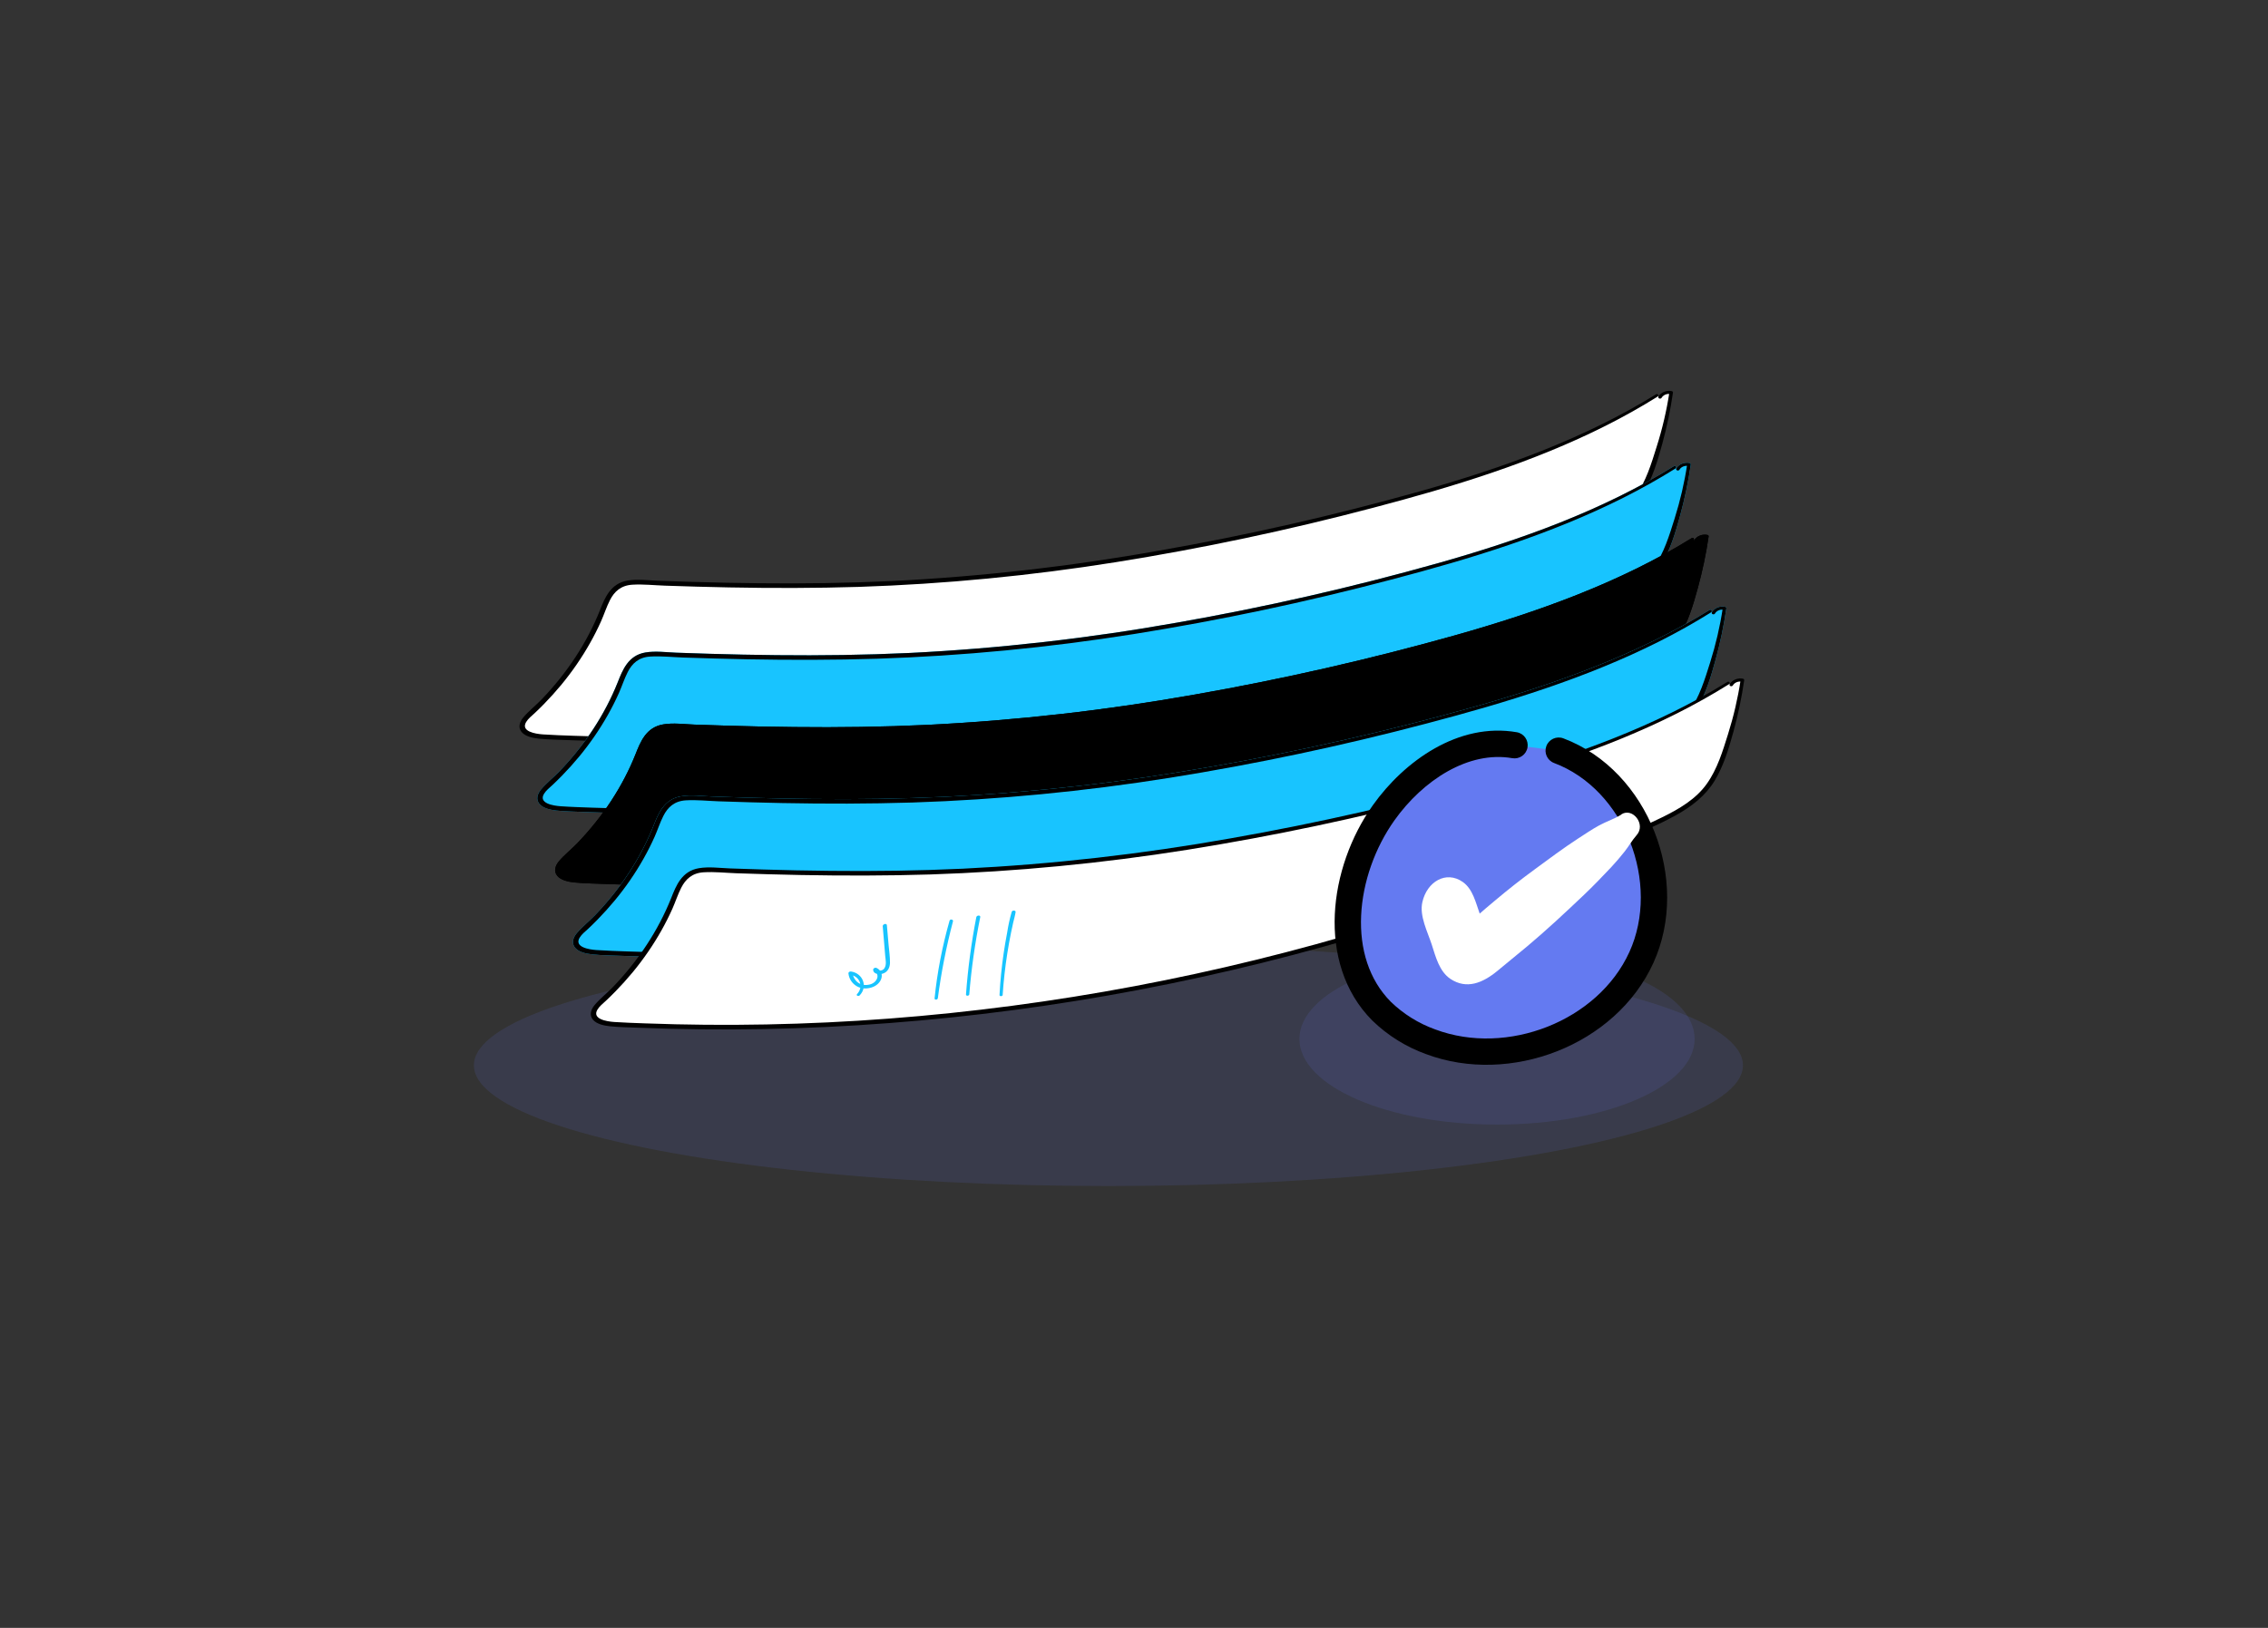 <svg width="390" height="280" viewBox="0 0 390 280" fill="none" xmlns="http://www.w3.org/2000/svg">
<rect x="0" y="0" width="390" height="280" fill="#333333" stroke="none"/>
<ellipse opacity="0.13" cx="190.601" cy="183.234" rx="109.112" ry="20.765" fill="#647AF1"/>
<ellipse opacity="0.13" cx="257.427" cy="178.704" rx="33.98" ry="14.725" fill="#647AF1"/>
<path d="M284.892 68.025C270.245 77.167 253.083 82.593 236.012 87.034C209.449 93.942 182.248 98.815 155.063 100.24C140.062 101.03 125.132 100.766 110.275 100.178C109.156 100.135 107.979 100.098 106.933 100.534C105.084 101.299 104.348 103.174 103.712 104.809C101.131 111.423 96.834 117.583 91.15 122.817C90.496 123.418 89.774 124.108 89.789 124.886C89.811 126.203 91.759 126.624 93.312 126.706C153.439 129.853 216.172 117.804 271.566 92.478C274.974 90.918 278.479 89.221 280.812 86.576C282.473 84.69 283.402 82.457 284.188 80.252C285.675 76.064 286.741 71.808 287.374 67.531C287.02 67.445 286.629 67.477 286.277 67.619C285.925 67.762 285.636 68.005 285.467 68.302" fill="white"/>
<path d="M284.764 67.823C272.412 75.469 258.354 80.508 244.157 84.514C229.412 88.657 214.461 92.058 199.387 94.697C184.102 97.427 168.696 99.181 153.304 99.943C145.695 100.296 138.074 100.403 130.483 100.318C126.623 100.278 122.766 100.2 118.913 100.083C117.021 100.027 115.129 99.964 113.238 99.893C111.522 99.832 109.656 99.566 107.921 99.857C104.952 100.355 103.987 102.887 103.153 104.991C102.059 107.739 100.662 110.415 98.982 112.982C97.304 115.548 95.35 117.994 93.148 120.285C92.137 121.337 90.915 122.294 89.989 123.391C89.332 124.17 89.06 125.124 89.677 125.888C90.295 126.652 91.554 126.936 92.642 127.048C94.24 127.204 95.9 127.229 97.519 127.295C101.078 127.44 104.644 127.532 108.219 127.568C115.424 127.644 122.65 127.511 129.898 127.167C144.181 126.481 158.479 124.987 172.697 122.696C187.058 120.384 201.306 117.266 215.341 113.364C229.293 109.483 243.001 104.828 256.37 99.429C259.716 98.077 263.04 96.679 266.341 95.235C269.562 93.824 272.865 92.45 275.921 90.762C278.697 89.229 281.092 87.324 282.599 84.813C284.201 82.151 285.039 79.237 285.828 76.384C286.631 73.447 287.25 70.489 287.681 67.523C287.684 67.465 287.665 67.409 287.627 67.364C287.589 67.319 287.533 67.287 287.468 67.272C287.049 67.18 286.59 67.22 286.174 67.385C285.759 67.55 285.413 67.83 285.199 68.174C284.998 68.484 285.519 68.736 285.723 68.425C285.861 68.186 286.093 67.989 286.377 67.871C286.661 67.754 286.976 67.724 287.265 67.787L287.055 67.535C286.578 70.661 285.848 73.776 284.87 76.856C283.973 79.705 283.066 82.78 281.215 85.374C279.365 87.967 276.507 89.672 273.518 91.126C270.413 92.641 267.208 94.023 264.03 95.393C251.06 100.986 237.734 105.864 224.144 109.995C210.573 114.123 196.773 117.511 182.835 120.137C168.815 122.783 154.685 124.648 140.54 125.721C126.54 126.791 112.554 127.07 98.678 126.557C96.902 126.492 95.112 126.441 93.345 126.318C92.051 126.228 89.504 125.809 90.475 124.19C90.82 123.611 91.439 123.123 91.951 122.653C92.464 122.184 93.031 121.607 93.567 121.068C94.604 120.005 95.59 118.909 96.527 117.78C98.41 115.498 100.063 113.095 101.464 110.602C102.163 109.368 102.793 108.118 103.362 106.848C103.893 105.656 104.284 104.41 104.875 103.244C105.626 101.752 106.769 100.69 108.744 100.57C110.61 100.459 112.514 100.672 114.36 100.736C118.013 100.864 121.67 100.964 125.331 101.037C132.779 101.18 140.25 101.176 147.729 100.944C162.467 100.457 177.239 99.034 191.923 96.688C206.774 94.314 221.523 91.195 236.088 87.348C249.817 83.75 263.552 79.554 276.138 73.217C279.187 71.682 282.152 70.017 285.018 68.23C285.307 68.045 285.069 67.637 284.764 67.826L284.764 67.823Z" fill="black"/>
<path d="M287.957 80.394C273.312 89.546 256.147 94.96 239.066 99.414C212.503 106.324 185.302 111.195 158.117 112.62C143.128 113.407 128.199 113.146 113.341 112.558C112.222 112.512 111.046 112.477 109.999 112.911C108.148 113.665 107.414 115.554 106.776 117.176C104.195 123.789 99.897 129.95 94.214 135.183C93.561 135.787 92.837 136.475 92.853 137.252C92.875 138.573 94.823 138.993 96.376 139.072C156.503 142.219 219.236 130.17 274.629 104.844C278.038 103.287 281.543 101.587 283.876 98.943C285.537 97.056 286.467 94.826 287.251 92.618C288.74 88.431 289.806 84.175 290.437 79.898C290.083 79.813 289.693 79.845 289.341 79.988C288.989 80.131 288.7 80.374 288.531 80.671" fill="#18C4FF"/>
<path d="M287.83 80.192C275.479 87.84 261.42 92.876 247.223 96.883C232.479 101.029 217.53 104.435 202.458 107.083C187.171 109.806 171.763 111.554 156.371 112.312C148.761 112.664 141.141 112.771 133.55 112.686C129.689 112.646 125.833 112.568 121.98 112.451C120.086 112.399 118.194 112.337 116.305 112.264C114.589 112.2 112.722 111.934 110.987 112.225C108.019 112.724 107.054 115.258 106.22 117.362C104.023 122.868 100.627 128.06 96.215 132.656C95.204 133.705 93.982 134.662 93.056 135.762C92.399 136.541 92.126 137.492 92.745 138.258C93.363 139.025 94.62 139.304 95.709 139.419C97.307 139.575 98.967 139.6 100.586 139.666C104.144 139.809 107.711 139.9 111.285 139.936C118.491 140.016 125.717 139.882 132.965 139.536C147.247 138.847 161.545 137.353 175.762 135.062C190.124 132.749 204.371 129.631 218.407 125.729C232.359 121.85 246.067 117.195 259.436 111.798C262.782 110.445 266.106 109.047 269.406 107.601C272.627 106.189 275.931 104.816 278.987 103.128C281.762 101.595 284.158 99.689 285.665 97.181C287.267 94.516 288.105 91.605 288.893 88.75C289.698 85.812 290.316 82.854 290.747 79.889C290.75 79.831 290.731 79.775 290.693 79.73C290.655 79.684 290.599 79.652 290.534 79.638C290.114 79.547 289.656 79.588 289.241 79.754C288.825 79.919 288.48 80.199 288.265 80.542C288.063 80.849 288.585 81.104 288.789 80.794C288.927 80.553 289.159 80.356 289.443 80.239C289.727 80.121 290.042 80.091 290.331 80.155L290.121 79.9C289.649 83.028 288.923 86.144 287.951 89.226C287.053 92.073 286.146 95.15 284.295 97.744C282.445 100.337 279.586 102.035 276.597 103.493C273.493 105.011 270.288 106.391 267.111 107.764C254.14 113.355 240.814 118.233 227.224 122.365C213.653 126.491 199.853 129.879 185.915 132.507C171.895 135.151 157.766 137.016 143.62 138.091C129.614 139.156 115.624 139.432 101.743 138.918C99.966 138.85 98.177 138.802 96.409 138.676C95.115 138.588 92.569 138.17 93.54 136.551C93.884 135.971 94.503 135.483 95.015 135.011C95.528 134.539 96.095 133.968 96.63 133.426C97.668 132.363 98.654 131.267 99.591 130.138C101.473 127.856 103.126 125.454 104.529 122.962C105.226 121.726 105.857 120.476 106.426 119.206C106.957 118.013 107.348 116.768 107.939 115.605C108.691 114.112 109.832 113.048 111.808 112.931C113.674 112.816 115.578 113.032 117.425 113.097C121.077 113.223 124.734 113.323 128.395 113.397C135.842 113.537 143.315 113.536 150.794 113.304C165.533 112.818 180.307 111.398 194.993 109.057C209.843 106.682 224.591 103.562 239.154 99.716C252.884 96.121 266.619 91.922 279.204 85.585C282.258 84.049 285.226 82.382 288.097 80.592C288.386 80.407 288.147 80 287.843 80.189L287.83 80.192Z" fill="#18C4FF"/>
<path d="M287.83 80.192C275.479 87.84 261.42 92.876 247.223 96.883C232.479 101.029 217.53 104.435 202.458 107.083C187.171 109.806 171.763 111.554 156.371 112.312C148.761 112.664 141.141 112.771 133.55 112.686C129.689 112.646 125.833 112.568 121.98 112.451C120.086 112.399 118.194 112.337 116.305 112.264C114.589 112.2 112.722 111.934 110.987 112.225C108.019 112.724 107.054 115.258 106.22 117.362C104.023 122.868 100.627 128.06 96.215 132.656C95.204 133.705 93.982 134.662 93.056 135.762C92.399 136.541 92.126 137.492 92.745 138.258C93.363 139.025 94.62 139.304 95.709 139.419C97.307 139.575 98.967 139.6 100.586 139.666C104.144 139.809 107.711 139.9 111.285 139.936C118.491 140.016 125.717 139.882 132.965 139.536C147.247 138.847 161.545 137.353 175.762 135.062C190.124 132.749 204.371 129.631 218.407 125.729C232.359 121.85 246.067 117.195 259.436 111.798C262.782 110.445 266.106 109.047 269.406 107.601C272.627 106.189 275.931 104.816 278.987 103.128C281.762 101.595 284.158 99.689 285.665 97.181C287.267 94.516 288.105 91.605 288.893 88.75C289.698 85.812 290.316 82.854 290.747 79.889C290.75 79.831 290.731 79.775 290.693 79.73C290.655 79.684 290.599 79.652 290.534 79.638C290.114 79.547 289.656 79.588 289.241 79.754C288.825 79.919 288.48 80.199 288.265 80.542C288.063 80.849 288.585 81.104 288.789 80.794C288.927 80.553 289.159 80.356 289.443 80.239C289.727 80.121 290.042 80.091 290.331 80.155L290.121 79.9C289.649 83.028 288.923 86.144 287.951 89.226C287.053 92.073 286.146 95.15 284.295 97.744C282.445 100.337 279.586 102.035 276.597 103.493C273.493 105.011 270.288 106.391 267.111 107.764C254.14 113.355 240.814 118.233 227.224 122.365C213.653 126.491 199.853 129.879 185.915 132.507C171.895 135.151 157.766 137.016 143.62 138.091C129.614 139.156 115.624 139.432 101.743 138.918C99.966 138.85 98.177 138.802 96.409 138.676C95.115 138.588 92.569 138.17 93.54 136.551C93.884 135.971 94.503 135.483 95.015 135.011C95.528 134.539 96.095 133.968 96.63 133.426C97.668 132.363 98.654 131.267 99.591 130.138C101.473 127.856 103.126 125.454 104.529 122.962C105.226 121.726 105.857 120.476 106.426 119.206C106.957 118.013 107.348 116.768 107.939 115.605C108.691 114.112 109.832 113.048 111.808 112.931C113.674 112.816 115.578 113.032 117.425 113.097C121.077 113.223 124.734 113.323 128.395 113.397C135.842 113.537 143.315 113.536 150.794 113.304C165.533 112.818 180.307 111.398 194.993 109.057C209.843 106.682 224.591 103.562 239.154 99.716C252.884 96.121 266.619 91.922 279.204 85.585C282.258 84.049 285.226 82.382 288.097 80.592C288.386 80.407 288.147 80 287.843 80.189L287.83 80.192Z" fill="black"/>
<path d="M291.024 92.763C276.379 101.916 259.214 107.329 242.132 111.783C215.57 118.691 188.368 123.562 161.184 124.99C146.195 125.774 131.262 125.5 116.408 124.925C115.289 124.881 114.112 124.844 113.065 125.278C111.217 126.045 110.48 127.918 109.845 129.556C107.264 136.169 102.967 142.33 97.284 147.563C96.629 148.165 95.906 148.852 95.922 149.632C95.944 150.95 97.892 151.37 99.445 151.452C159.572 154.599 222.305 142.55 277.699 117.224C281.107 115.664 284.612 113.967 286.945 111.323C288.606 109.434 289.535 107.204 290.321 104.999C291.809 100.811 292.875 96.555 293.507 92.278C293.153 92.192 292.762 92.223 292.41 92.366C292.058 92.508 291.769 92.751 291.6 93.049" fill="black"/>
<path d="M290.897 92.561C278.545 100.206 264.486 105.242 250.29 109.252C235.546 113.398 220.597 116.805 205.525 119.452C190.237 122.174 174.83 123.922 159.437 124.681C151.828 125.034 144.207 125.14 136.616 125.052C132.756 125.015 128.899 124.936 125.046 124.818C123.153 124.762 121.261 124.7 119.37 124.631C117.655 124.567 115.789 124.303 114.054 124.595C111.085 125.093 110.12 127.624 109.286 129.728C108.19 132.476 106.793 135.152 105.115 137.719C103.437 140.286 101.483 142.732 99.281 145.023C98.269 146.072 97.048 147.029 96.122 148.128C95.465 148.907 95.192 149.859 95.81 150.625C96.429 151.392 97.686 151.674 98.775 151.785C100.373 151.941 102.033 151.967 103.652 152.032C107.21 152.174 110.776 152.265 114.351 152.306C121.556 152.382 128.783 152.248 136.031 151.905C150.314 151.219 164.612 149.724 178.829 147.431C193.191 145.121 207.439 142.003 221.473 138.098C235.426 134.22 249.134 129.566 262.503 124.167C265.849 122.815 269.172 121.416 272.473 119.97C275.694 118.561 278.998 117.187 282.054 115.499C284.829 113.964 287.225 112.061 288.731 109.55C290.334 106.888 291.171 103.974 291.96 101.121C292.763 98.184 293.382 95.226 293.814 92.26C293.818 92.202 293.799 92.145 293.761 92.1C293.722 92.054 293.666 92.021 293.601 92.007C293.18 91.916 292.722 91.957 292.307 92.123C291.892 92.288 291.546 92.568 291.332 92.912C291.131 93.221 291.651 93.473 291.856 93.163C291.993 92.923 292.226 92.725 292.509 92.608C292.793 92.49 293.109 92.46 293.397 92.524L293.188 92.272C292.715 95.399 291.99 98.514 291.017 101.596C290.12 104.444 289.212 107.52 287.362 110.113C285.511 112.707 282.636 114.391 279.651 115.863C276.546 117.378 273.341 118.76 270.163 120.131C257.193 125.723 243.867 130.601 230.277 134.732C216.705 138.859 202.906 142.247 188.968 144.874C174.946 147.518 160.814 149.384 146.666 150.46C132.666 151.522 118.682 151.795 104.807 151.276C103.029 151.209 101.24 151.16 99.473 151.038C98.179 150.947 95.632 150.528 96.603 148.91C96.948 148.33 97.567 147.842 98.08 147.373C98.593 146.903 99.159 146.326 99.695 145.788C100.731 144.721 101.718 143.624 102.654 142.497C104.538 140.215 106.191 137.814 107.593 135.321C108.291 134.087 108.921 132.835 109.49 131.564C110.021 130.375 110.411 129.126 111.003 127.963C111.755 126.471 112.897 125.409 114.872 125.29C116.738 125.178 118.642 125.391 120.488 125.456C124.141 125.583 127.798 125.683 131.459 125.756C138.906 125.896 146.379 125.895 153.858 125.663C168.596 125.178 183.371 123.758 198.057 121.416C212.907 119.043 227.656 115.927 242.221 112.085C255.95 108.487 269.684 104.288 282.27 97.952C285.324 96.416 288.293 94.75 291.163 92.962C291.452 92.777 291.214 92.369 290.909 92.558L290.897 92.561Z" fill="black"/>
<path d="M290.897 92.561C278.545 100.206 264.486 105.242 250.29 109.252C235.546 113.398 220.597 116.805 205.525 119.452C190.237 122.174 174.83 123.922 159.437 124.681C151.828 125.034 144.207 125.14 136.616 125.052C132.756 125.015 128.899 124.936 125.046 124.818C123.153 124.762 121.261 124.7 119.37 124.631C117.655 124.567 115.789 124.303 114.054 124.595C111.085 125.093 110.12 127.624 109.286 129.728C108.19 132.476 106.793 135.152 105.115 137.719C103.437 140.286 101.483 142.732 99.281 145.023C98.269 146.072 97.048 147.029 96.122 148.128C95.465 148.907 95.192 149.859 95.81 150.625C96.429 151.392 97.686 151.674 98.775 151.785C100.373 151.941 102.033 151.967 103.652 152.032C107.21 152.174 110.776 152.265 114.351 152.306C121.556 152.382 128.783 152.248 136.031 151.905C150.314 151.219 164.612 149.724 178.829 147.431C193.191 145.121 207.439 142.003 221.473 138.098C235.426 134.22 249.134 129.566 262.503 124.167C265.849 122.815 269.172 121.416 272.473 119.97C275.694 118.561 278.998 117.187 282.054 115.499C284.829 113.964 287.225 112.061 288.731 109.55C290.334 106.888 291.171 103.974 291.96 101.121C292.763 98.184 293.382 95.226 293.814 92.26C293.818 92.202 293.799 92.145 293.761 92.1C293.722 92.054 293.666 92.021 293.601 92.007C293.18 91.916 292.722 91.957 292.307 92.123C291.892 92.288 291.546 92.568 291.332 92.912C291.131 93.221 291.651 93.473 291.856 93.163C291.993 92.923 292.226 92.725 292.509 92.608C292.793 92.49 293.109 92.46 293.397 92.524L293.188 92.272C292.715 95.399 291.99 98.514 291.017 101.596C290.12 104.444 289.212 107.52 287.362 110.113C285.511 112.707 282.636 114.391 279.651 115.863C276.546 117.378 273.341 118.76 270.163 120.131C257.193 125.723 243.867 130.601 230.277 134.732C216.705 138.859 202.906 142.247 188.968 144.874C174.946 147.518 160.814 149.384 146.666 150.46C132.666 151.522 118.682 151.795 104.807 151.276C103.029 151.209 101.24 151.16 99.473 151.038C98.179 150.947 95.632 150.528 96.603 148.91C96.948 148.33 97.567 147.842 98.08 147.373C98.593 146.903 99.159 146.326 99.695 145.788C100.731 144.721 101.718 143.624 102.654 142.497C104.538 140.215 106.191 137.814 107.593 135.321C108.291 134.087 108.921 132.835 109.49 131.564C110.021 130.375 110.411 129.126 111.003 127.963C111.755 126.471 112.897 125.409 114.872 125.29C116.738 125.178 118.642 125.391 120.488 125.456C124.141 125.583 127.798 125.683 131.459 125.756C138.906 125.896 146.379 125.895 153.858 125.663C168.596 125.178 183.371 123.758 198.057 121.416C212.907 119.043 227.656 115.927 242.221 112.085C255.95 108.487 269.684 104.288 282.27 97.952C285.324 96.416 288.293 94.75 291.163 92.962C291.452 92.777 291.214 92.369 290.909 92.558L290.897 92.561Z" fill="black"/>
<path d="M294.089 105.132C279.441 114.272 262.283 119.711 245.208 124.138C218.645 131.046 191.444 135.92 164.259 137.345C149.271 138.132 134.337 137.855 119.484 137.282C118.365 137.236 117.189 137.202 116.141 137.635C114.293 138.4 113.556 140.276 112.921 141.911C110.34 148.524 106.043 154.685 100.359 159.918C99.705 160.52 98.983 161.21 98.998 161.988C99.02 163.308 100.969 163.728 102.521 163.807C162.648 166.954 225.381 154.905 280.774 129.579C284.183 128.022 287.688 126.322 290.021 123.678C291.682 121.791 292.611 119.559 293.397 117.354C294.884 113.166 295.95 108.91 296.583 104.633C296.229 104.547 295.837 104.578 295.485 104.721C295.133 104.864 294.844 105.108 294.676 105.406" fill="#18C4FF"/>
<path d="M293.959 104.929C281.608 112.574 267.549 117.613 253.352 121.62C238.609 125.769 223.659 129.175 208.587 131.821C193.3 134.545 177.892 136.293 162.5 137.049C154.89 137.402 147.27 137.509 139.679 137.423C135.818 137.384 131.962 137.305 128.109 137.189C126.216 137.133 124.324 137.069 122.433 136.999C120.718 136.938 118.851 136.671 117.116 136.963C114.148 137.461 113.182 139.993 112.349 142.099C110.153 147.605 106.756 152.796 102.344 157.391C101.333 158.442 100.111 159.4 99.185 160.499C98.527 161.275 98.255 162.229 98.873 162.993C99.49 163.757 100.749 164.042 101.837 164.153C103.44 164.325 105.095 164.335 106.714 164.4C110.273 164.546 113.84 164.637 117.414 164.674C124.62 164.753 131.846 164.62 139.094 164.273C153.372 163.585 167.665 162.089 181.877 159.797C196.239 157.485 210.486 154.367 224.522 150.464C238.474 146.584 252.182 141.929 265.551 136.53C268.897 135.18 272.221 133.782 275.521 132.336C278.742 130.925 282.046 129.551 285.102 127.863C287.878 126.33 290.273 124.424 291.779 121.913C293.382 119.252 294.219 116.337 295.008 113.485C295.812 110.547 296.431 107.589 296.862 104.624C296.865 104.566 296.846 104.51 296.808 104.465C296.77 104.42 296.714 104.387 296.649 104.373C296.229 104.281 295.77 104.321 295.355 104.487C294.939 104.652 294.593 104.933 294.38 105.278C294.178 105.584 294.7 105.839 294.904 105.529C295.041 105.288 295.273 105.091 295.557 104.973C295.841 104.854 296.157 104.824 296.445 104.887L296.236 104.636C295.763 107.763 295.038 110.879 294.066 113.962C293.168 116.808 292.26 119.883 290.41 122.479C288.561 125.075 285.701 126.77 282.712 128.229C279.608 129.744 276.403 131.126 273.226 132.499C260.255 138.09 246.929 142.968 233.339 147.1C219.768 151.226 205.968 154.614 192.03 157.24C178.01 159.886 163.88 161.751 149.735 162.824C135.735 163.89 121.751 164.165 107.877 163.648C106.1 163.583 104.311 163.532 102.543 163.409C101.25 163.321 98.703 162.9 99.673 161.281C100.018 160.701 100.637 160.214 101.15 159.744C101.663 159.275 102.229 158.698 102.765 158.159C103.802 157.096 104.789 156 105.725 154.871C107.609 152.588 109.261 150.186 110.663 147.693C111.361 146.459 111.992 145.209 112.56 143.939C113.091 142.747 113.482 141.501 114.073 140.335C114.825 138.843 115.967 137.781 117.942 137.661C119.808 137.55 121.712 137.763 123.558 137.827C127.211 137.955 130.868 138.055 134.529 138.128C141.977 138.271 149.449 138.267 156.928 138.035C171.667 137.551 186.441 136.131 201.127 133.788C215.976 131.416 230.721 128.299 245.283 124.453C259.013 120.858 272.748 116.659 285.333 110.323C288.387 108.786 291.355 107.119 294.226 105.33C294.515 105.145 294.276 104.737 293.972 104.926L293.959 104.929Z" fill="#18C4FF"/>
<path d="M293.959 104.929C281.608 112.574 267.549 117.613 253.352 121.62C238.609 125.769 223.659 129.175 208.587 131.821C193.3 134.545 177.892 136.293 162.5 137.049C154.89 137.402 147.27 137.509 139.679 137.423C135.818 137.384 131.962 137.305 128.109 137.189C126.216 137.133 124.324 137.069 122.433 136.999C120.718 136.938 118.851 136.671 117.116 136.963C114.148 137.461 113.182 139.993 112.349 142.099C110.153 147.605 106.756 152.796 102.344 157.391C101.333 158.442 100.111 159.4 99.185 160.499C98.527 161.275 98.255 162.229 98.873 162.993C99.49 163.757 100.749 164.042 101.837 164.153C103.44 164.325 105.095 164.335 106.714 164.4C110.273 164.546 113.84 164.637 117.414 164.674C124.62 164.753 131.846 164.62 139.094 164.273C153.372 163.585 167.665 162.089 181.877 159.797C196.239 157.485 210.486 154.367 224.522 150.464C238.474 146.584 252.182 141.929 265.551 136.53C268.897 135.18 272.221 133.782 275.521 132.336C278.742 130.925 282.046 129.551 285.102 127.863C287.878 126.33 290.273 124.424 291.779 121.913C293.382 119.252 294.219 116.337 295.008 113.485C295.812 110.547 296.431 107.589 296.862 104.624C296.865 104.566 296.846 104.51 296.808 104.465C296.77 104.42 296.714 104.387 296.649 104.373C296.229 104.281 295.77 104.321 295.355 104.487C294.939 104.652 294.593 104.933 294.38 105.278C294.178 105.584 294.7 105.839 294.904 105.529C295.041 105.288 295.273 105.091 295.557 104.973C295.841 104.854 296.157 104.824 296.445 104.887L296.236 104.636C295.763 107.763 295.038 110.879 294.066 113.962C293.168 116.808 292.26 119.883 290.41 122.479C288.561 125.075 285.701 126.77 282.712 128.229C279.608 129.744 276.403 131.126 273.226 132.499C260.255 138.09 246.929 142.968 233.339 147.1C219.768 151.226 205.968 154.614 192.03 157.24C178.01 159.886 163.88 161.751 149.735 162.824C135.735 163.89 121.751 164.165 107.877 163.648C106.1 163.583 104.311 163.532 102.543 163.409C101.25 163.321 98.703 162.9 99.673 161.281C100.018 160.701 100.637 160.214 101.15 159.744C101.663 159.275 102.229 158.698 102.765 158.159C103.802 157.096 104.789 156 105.725 154.871C107.609 152.588 109.261 150.186 110.663 147.693C111.361 146.459 111.992 145.209 112.56 143.939C113.091 142.747 113.482 141.501 114.073 140.335C114.825 138.843 115.967 137.781 117.942 137.661C119.808 137.55 121.712 137.763 123.558 137.827C127.211 137.955 130.868 138.055 134.529 138.128C141.977 138.271 149.449 138.267 156.928 138.035C171.667 137.551 186.441 136.131 201.127 133.788C215.976 131.416 230.721 128.299 245.283 124.453C259.013 120.858 272.748 116.659 285.333 110.323C288.387 108.786 291.355 107.119 294.226 105.33C294.515 105.145 294.276 104.737 293.972 104.926L293.959 104.929Z" fill="black"/>
<path d="M297.152 117.501C282.507 126.654 265.342 132.067 248.261 136.521C221.699 143.432 194.497 148.302 167.312 149.728C152.324 150.514 137.394 150.253 122.537 149.665C121.418 149.622 120.241 149.585 119.194 150.018C117.346 150.783 116.609 152.658 115.973 154.293C113.393 160.907 109.095 167.068 103.412 172.301C102.758 172.905 102.035 173.592 102.051 174.373C102.073 175.69 104.021 176.111 105.574 176.193C165.7 179.337 228.434 167.291 283.828 141.964C287.237 140.407 290.741 138.707 293.074 136.063C294.735 134.177 295.665 131.947 296.45 129.739C297.939 125.551 299.005 121.295 299.636 117.018C299.282 116.933 298.891 116.965 298.539 117.108C298.187 117.251 297.899 117.494 297.729 117.791" fill="white"/>
<path d="M297.026 117.299C284.675 124.945 270.616 129.981 256.419 133.99C241.675 138.137 226.726 141.543 211.654 144.191C196.366 146.913 180.959 148.66 165.566 149.417C157.957 149.772 150.336 149.876 142.745 149.791C138.885 149.753 135.028 149.675 131.175 149.556C129.283 149.501 127.391 149.438 125.5 149.369C123.784 149.305 121.917 149.039 120.183 149.331C117.215 149.831 116.249 152.363 115.415 154.467C113.218 159.973 109.822 165.165 105.411 169.761C104.399 170.81 103.177 171.768 102.251 172.867C101.594 173.646 101.321 174.597 101.94 175.364C102.558 176.13 103.815 176.41 104.904 176.524C106.506 176.693 108.162 176.705 109.781 176.771C113.34 176.915 116.906 177.005 120.48 177.042C127.686 177.121 134.913 176.988 142.16 176.641C156.442 175.952 170.74 174.458 184.958 172.167C199.315 169.855 213.558 166.736 227.588 162.832C241.54 158.953 255.248 154.298 268.618 148.901C271.964 147.55 275.287 146.151 278.588 144.704C281.809 143.293 285.113 141.919 288.168 140.231C290.944 138.698 293.34 136.792 294.846 134.284C296.449 131.622 297.283 128.695 298.075 125.853C298.879 122.915 299.498 119.957 299.928 116.992C299.931 116.934 299.913 116.878 299.874 116.833C299.836 116.788 299.78 116.755 299.715 116.741C299.295 116.65 298.837 116.691 298.422 116.857C298.007 117.022 297.661 117.302 297.447 117.645C297.245 117.952 297.766 118.207 297.971 117.897C298.108 117.657 298.341 117.459 298.624 117.342C298.908 117.224 299.224 117.194 299.512 117.258L299.303 117.006C298.83 120.133 298.104 123.248 297.132 126.329C296.235 129.178 295.327 132.254 293.477 134.847C291.626 137.44 288.767 139.138 285.779 140.596C282.674 142.114 279.469 143.494 276.295 144.88C263.324 150.471 249.998 155.349 236.409 159.481C222.837 163.608 209.038 166.996 195.1 169.623C181.08 172.267 166.95 174.132 152.805 175.207C138.802 176.268 124.815 176.54 110.938 176.023C109.161 175.955 107.372 175.907 105.605 175.784C104.31 175.693 101.764 175.275 102.735 173.656C103.08 173.076 103.698 172.589 104.211 172.116C104.723 171.644 105.291 171.073 105.826 170.531C106.863 169.468 107.849 168.372 108.786 167.243C110.669 164.961 112.321 162.56 113.724 160.067C114.422 158.831 115.052 157.581 115.621 156.311C116.152 155.119 116.543 153.873 117.135 152.71C117.886 151.217 119.028 150.153 121.003 150.036C122.869 149.922 124.773 150.137 126.62 150.202C130.272 150.33 133.929 150.43 137.59 150.502C145.038 150.642 152.51 150.641 159.989 150.409C174.728 149.923 189.502 148.503 204.188 146.163C219.038 143.787 233.786 140.668 248.35 136.821C262.08 133.226 275.814 129.027 288.4 122.691C291.453 121.154 294.422 119.487 297.292 117.697C297.581 117.513 297.343 117.108 297.039 117.296L297.026 117.299Z" fill="black"/>
<path d="M147.845 171.185C149.269 169.698 148.381 167.397 146.341 167.101C146.286 167.089 146.226 167.09 146.167 167.104C146.108 167.118 146.053 167.145 146.008 167.181C145.963 167.218 145.929 167.263 145.91 167.312C145.891 167.361 145.889 167.411 145.902 167.457C146.067 169.056 147.695 170.519 149.839 169.855C150.267 169.731 150.658 169.511 150.967 169.221C151.275 168.931 151.487 168.583 151.577 168.219C151.669 167.869 151.637 167.517 151.485 167.207C151.332 166.898 151.066 166.646 150.72 166.482C150.659 166.457 150.588 166.447 150.516 166.455C150.444 166.463 150.373 166.488 150.313 166.527C150.252 166.566 150.205 166.617 150.175 166.675C150.146 166.732 150.136 166.794 150.148 166.851C150.194 167.496 151.083 167.678 151.763 167.481C152.717 167.203 153.03 166.327 153.04 165.602C153.051 164.568 152.893 163.534 152.8 162.516C152.701 161.388 152.608 160.258 152.506 159.13C152.47 158.748 151.762 158.942 151.792 159.317C151.926 161.025 152.075 162.728 152.221 164.433C152.273 165.07 152.491 165.897 152.087 166.531C152.022 166.646 151.919 166.746 151.792 166.819C151.665 166.892 151.52 166.934 151.374 166.94C151.104 166.959 150.891 166.894 150.877 166.66L150.302 167.032C150.543 167.148 150.724 167.329 150.819 167.549C150.915 167.77 150.919 168.019 150.833 168.261C150.74 168.537 150.55 168.792 150.287 168.992C150.024 169.191 149.703 169.325 149.369 169.373C147.693 169.687 146.739 168.477 146.559 167.293L146.121 167.652C147.865 167.848 148.557 169.748 147.383 170.981C147.146 171.232 147.609 171.439 147.847 171.193L147.845 171.185Z" fill="#18C4FF"/>
<path d="M161.263 171.734C161.841 167.308 162.712 162.879 163.874 158.47C163.962 158.142 163.383 158.027 163.284 158.35C162.021 162.795 161.159 167.271 160.706 171.738C160.705 171.795 160.732 171.848 160.779 171.885C160.826 171.922 160.891 171.942 160.96 171.939C161.03 171.937 161.099 171.913 161.155 171.872C161.21 171.831 161.248 171.777 161.26 171.719L161.263 171.734Z" fill="#18C4FF"/>
<path d="M166.674 171.044C167.032 166.614 167.663 162.173 168.563 157.738C168.635 157.375 167.95 157.401 167.882 157.765C167.022 162.2 166.43 166.639 166.109 171.066C166.109 171.124 166.137 171.177 166.186 171.215C166.234 171.252 166.301 171.271 166.372 171.269C166.443 171.266 166.513 171.241 166.57 171.199C166.626 171.158 166.665 171.102 166.677 171.043L166.674 171.044Z" fill="#18C4FF"/>
<path d="M172.418 171.118C172.575 168.751 172.839 166.379 173.211 164.001C173.394 162.837 173.604 161.671 173.839 160.504C173.961 159.901 174.09 159.297 174.227 158.693C174.364 158.093 174.55 157.486 174.642 156.885C174.693 156.563 174.077 156.513 173.971 156.838C173.631 158.021 173.37 159.211 173.19 160.402C172.962 161.589 172.76 162.776 172.586 163.961C172.235 166.357 171.998 168.75 171.874 171.139C171.857 171.419 172.405 171.41 172.425 171.116L172.418 171.118Z" fill="#18C4FF"/>
<mask id="path-20-outside-1_11495_1411" maskUnits="userSpaceOnUse" x="227.045" y="123.02" width="62.016" height="62.943" fill="black">
<rect fill="white" x="227.045" y="123.02" width="62.016" height="62.943"/>
<path d="M260.434 128.177C251.668 126.655 243.09 132.54 237.929 139.8C230.762 149.896 228.856 165.165 237.572 173.924C239.98 176.259 242.859 178.054 246.015 179.188C259.412 184.207 276.312 177.719 282.245 164.694C288.179 151.669 281.446 134.157 268.031 129.117"/>
</mask>
<path d="M260.434 128.177C251.668 126.655 243.09 132.54 237.929 139.8C230.762 149.896 228.856 165.165 237.572 173.924C239.98 176.259 242.859 178.054 246.015 179.188C259.412 184.207 276.312 177.719 282.245 164.694C288.179 151.669 281.446 134.157 268.031 129.117" fill="#647AF1"/>
<path d="M260.047 130.409C261.279 130.623 262.452 129.797 262.666 128.565C262.88 127.332 262.054 126.159 260.822 125.945L260.047 130.409ZM237.929 139.8L236.082 138.488L236.081 138.489L237.929 139.8ZM237.572 173.924L235.966 175.522L235.98 175.537L235.995 175.551L237.572 173.924ZM246.015 179.188L246.81 177.067L246.796 177.062L246.782 177.057L246.015 179.188ZM268.828 126.997C267.656 126.557 266.35 127.15 265.91 128.321C265.471 129.492 266.063 130.798 267.234 131.238L268.828 126.997ZM260.822 125.945C250.808 124.206 241.471 130.907 236.082 138.488L239.775 141.113C244.708 134.174 252.528 129.103 260.047 130.409L260.822 125.945ZM236.081 138.489C232.258 143.874 229.835 150.631 229.531 157.26C229.227 163.899 231.054 170.585 235.966 175.522L239.178 172.327C235.374 168.504 233.796 163.176 234.057 157.467C234.319 151.747 236.432 145.822 239.776 141.112L236.081 138.489ZM235.995 175.551C238.635 178.11 241.789 180.076 245.249 181.32L246.782 177.057C243.928 176.031 241.326 174.408 239.148 172.298L235.995 175.551ZM245.221 181.31C259.669 186.722 277.852 179.802 284.307 165.633L280.184 163.755C274.772 175.636 259.156 181.692 246.81 177.067L245.221 181.31ZM284.307 165.633C287.565 158.481 287.311 150.2 284.501 143.079C281.691 135.957 276.236 129.78 268.828 126.997L267.234 131.238C273.241 133.494 277.86 138.593 280.287 144.742C282.714 150.894 282.859 157.881 280.184 163.755L284.307 165.633Z" fill="black" mask="url(#path-20-outside-1_11495_1411)"/>
<path d="M278.784 140.119C277.571 140.877 276.235 141.29 274.984 141.972C273.734 142.653 272.539 143.479 271.345 144.244C268.812 145.889 266.388 147.712 263.944 149.503C261.5 151.293 259.367 152.972 257.169 154.822C256.028 155.767 254.902 156.731 253.805 157.706L252.121 159.153L251.281 159.872C250.597 160.392 250.875 160.255 252.109 159.444L254.547 159.645C255.07 159.872 255.495 160.285 255.756 160.819C255.908 161.087 255.889 161.08 255.756 160.819C255.66 160.418 255.522 160.033 255.342 159.672C255.065 158.863 254.774 158.06 254.484 157.257C253.767 155.254 253.269 152.918 251.531 151.697C248.647 149.685 245.377 151.67 244.592 155.143C244.027 157.507 245.516 160.341 246.202 162.48C246.888 164.619 247.518 167.105 249.416 168.375C252.205 170.228 254.974 169.068 257.498 166.989L262.645 162.745C265.971 159.957 269.181 156.951 272.361 153.934C273.996 152.381 275.543 150.769 277.093 149.122C277.878 148.284 278.61 147.412 279.331 146.512C280.052 145.612 280.631 144.558 281.436 143.641C283.066 141.816 280.777 138.854 278.832 140.052L278.784 140.119Z" fill="white"/>
</svg>
